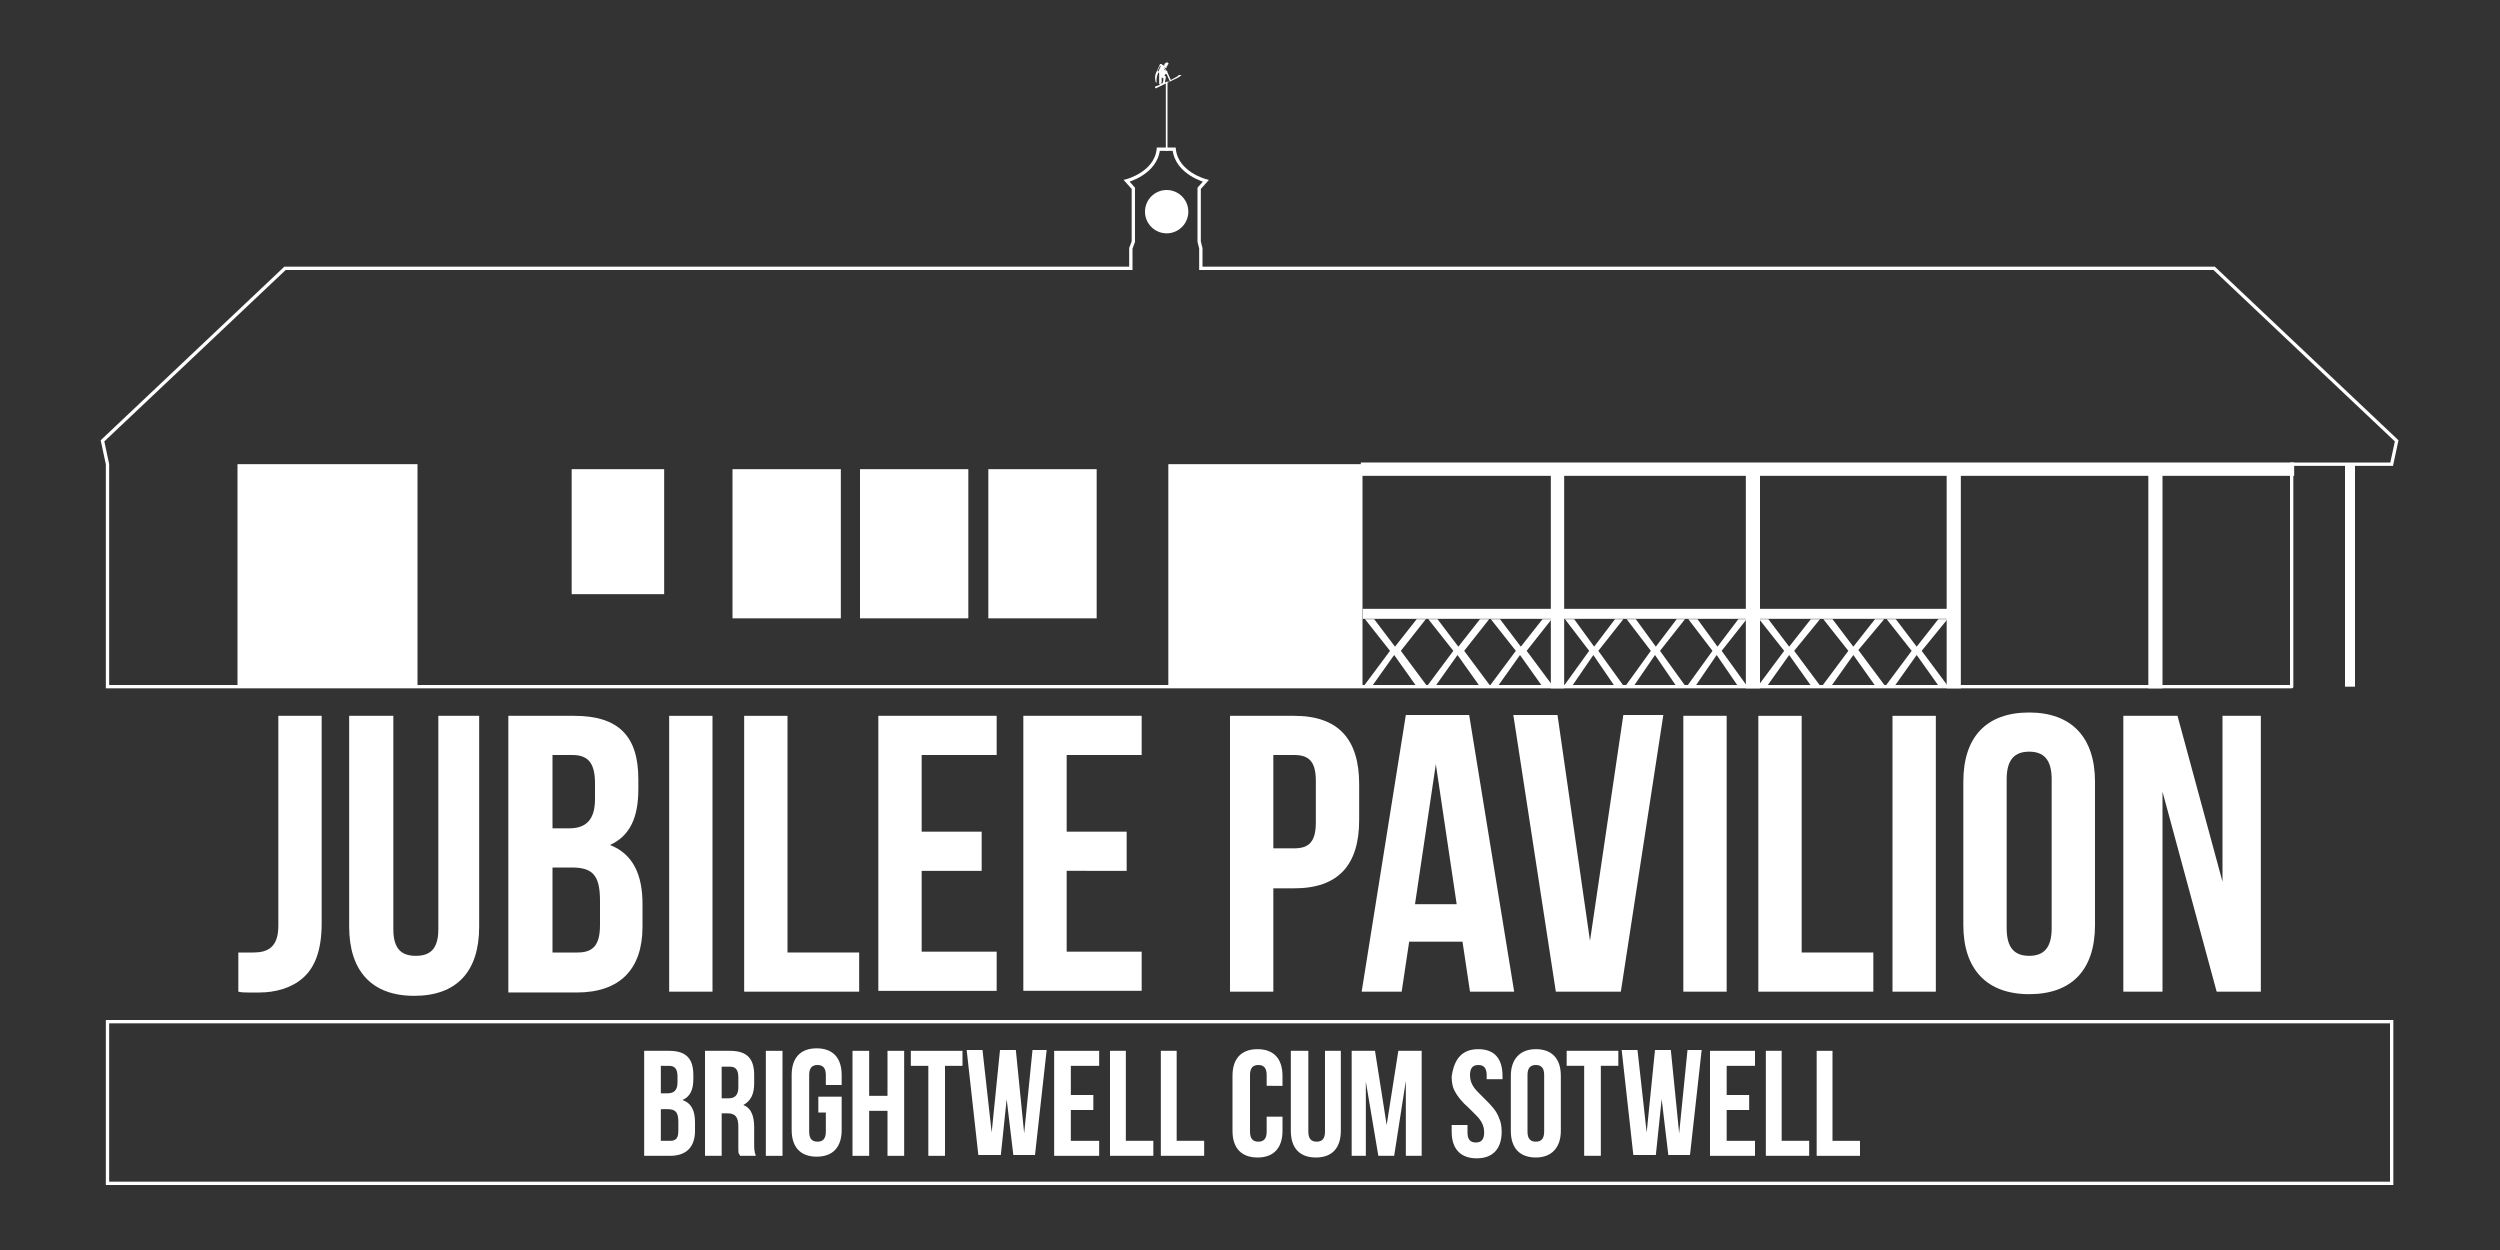 <?xml version="1.0" encoding="utf-8"?>
<!-- Generator: Adobe Illustrator 25.2.0, SVG Export Plug-In . SVG Version: 6.00 Build 0)  -->
<svg version="1.1" id="Layer_1" xmlns="http://www.w3.org/2000/svg" xmlns:xlink="http://www.w3.org/1999/xlink" x="0px" y="0px"
	 viewBox="0 0 300 150" style="enable-background:new 0 0 300 150;" xml:space="preserve">
<rect x="0" y="0" width="300" height="150" fill="#333333" stroke="none"/>
<style type="text/css">
	.st0{fill:none;stroke:#FFFFFF;stroke-width:0.4;stroke-miterlimit:10;}
	.st1{fill:#FFFFFF;}
	.st2{fill:#FFFFFF;stroke:#FFFFFF;stroke-width:0.4;stroke-miterlimit:10;}
</style>
<g>
	<g>
		<g>
			<g>
				<rect x="12.9" y="122.6" class="st0" width="274.1" height="19.4"/>
				<g>
					<g>
						<path class="st1" d="M80.3,126.1c2.1,0,2.9,1,2.9,2.9v0.5c0,1.3-0.4,2.1-1.3,2.5c1.1,0.4,1.5,1.3,1.5,2.7v1c0,1.9-1,3-3,3
							h-3.1v-12.6H80.3z M79.3,127.9v3.3h0.8c0.7,0,1.2-0.3,1.2-1.3v-0.7c0-0.9-0.3-1.3-1-1.3H79.3z M79.3,133v3.9h1.1
							c0.7,0,1-0.3,1-1.2v-1.1c0-1.2-0.4-1.5-1.3-1.5H79.3z"/>
						<path class="st1" d="M88.8,138.7c0-0.1-0.1-0.2-0.1-0.2c-0.1-0.1-0.1-0.3-0.1-0.7c0-0.2,0-0.4,0-0.6v-2c0-1.2-0.4-1.6-1.3-1.6
							h-0.7v5.1h-2v-12.6h3c2.1,0,2.9,1,2.9,2.9v1c0,1.3-0.4,2.1-1.3,2.6c1,0.4,1.3,1.4,1.3,2.7v1.9c0,0.6,0,1,0.2,1.5H88.8z
							 M86.6,127.9v3.9h0.8c0.7,0,1.2-0.3,1.2-1.3v-1.2c0-0.9-0.3-1.3-1-1.3H86.6z"/>
						<path class="st1" d="M91.9,126.1h2v12.6h-2V126.1z"/>
						<path class="st1" d="M98.2,131.6h2.8v4c0,2-1,3.2-3,3.2c-1.9,0-3-1.1-3-3.2v-6.6c0-2,1-3.2,3-3.2c1.9,0,3,1.1,3,3.2v1.2h-1.9
							V129c0-0.9-0.4-1.2-1-1.2c-0.6,0-1,0.3-1,1.2v6.8c0,0.9,0.4,1.2,1,1.2c0.6,0,1-0.3,1-1.2v-2.3h-0.9V131.6z"/>
						<path class="st1" d="M104.3,138.7h-2v-12.6h2v5.4h2.2v-5.4h2v12.6h-2v-5.4h-2.2V138.7z"/>
						<path class="st1" d="M109.4,126.1h6.1v1.8h-2.1v10.8h-2v-10.8h-2.1V126.1z"/>
						<path class="st1" d="M120.8,131.9l-0.7,6.7h-2.7l-1.4-12.6h1.9l1.1,9.9l1-9.9h1.9l1,10l1-10h1.7l-1.4,12.6h-2.6L120.8,131.9z"
							/>
						<path class="st1" d="M128.5,131.4h2.7v1.8h-2.7v3.7h3.4v1.8h-5.4v-12.6h5.4v1.8h-3.4V131.4z"/>
						<path class="st1" d="M133.1,126.1h2v10.8h3.3v1.8h-5.2V126.1z"/>
						<path class="st1" d="M139.2,126.1h2v10.8h3.3v1.8h-5.2V126.1z"/>
						<path class="st1" d="M153.9,134v1.7c0,2-1,3.2-3,3.2c-1.9,0-3-1.1-3-3.2v-6.6c0-2,1-3.2,3-3.2c1.9,0,3,1.1,3,3.2v1.2H152V129
							c0-0.9-0.4-1.2-1-1.2c-0.6,0-1,0.3-1,1.2v6.8c0,0.9,0.4,1.2,1,1.2c0.6,0,1-0.3,1-1.2V134H153.9z"/>
						<path class="st1" d="M157,126.1v9.7c0,0.9,0.4,1.2,1,1.2s1-0.3,1-1.2v-9.7h1.9v9.6c0,2-1,3.2-3,3.2c-1.9,0-3-1.1-3-3.2v-9.6
							H157z"/>
						<path class="st1" d="M166.4,135l1.4-8.9h2.8v12.6h-1.9v-9l-1.4,9h-1.9l-1.5-8.9v8.9h-1.7v-12.6h2.8L166.4,135z"/>
						<path class="st1" d="M177.4,125.9c1.9,0,2.9,1.1,2.9,3.2v0.4h-1.9V129c0-0.9-0.4-1.2-1-1.2s-1,0.3-1,1.2c0,0.9,0.4,1.5,1,2.1
							c0.3,0.3,0.6,0.6,0.9,0.9c0.6,0.6,1.3,1.3,1.6,2.2c0.2,0.4,0.3,1,0.3,1.6c0,2-1,3.2-3,3.2c-1.9,0-3-1.1-3-3.2v-0.8h1.9v0.9
							c0,0.9,0.4,1.2,1,1.2c0.6,0,1-0.3,1-1.2c0-0.9-0.4-1.5-1-2.1c-0.3-0.3-0.6-0.6-0.9-0.9c-0.7-0.6-1.3-1.3-1.7-2.1
							c-0.2-0.4-0.3-1-0.3-1.6C174.5,127,175.5,125.9,177.4,125.9z"/>
						<path class="st1" d="M181.3,129.1c0-2,1.1-3.2,3-3.2c1.9,0,3,1.1,3,3.2v6.6c0,2-1.1,3.2-3,3.2c-1.9,0-3-1.1-3-3.2V129.1z
							 M183.3,135.8c0,0.9,0.4,1.2,1,1.2c0.6,0,1-0.3,1-1.2V129c0-0.9-0.4-1.2-1-1.2c-0.6,0-1,0.3-1,1.2V135.8z"/>
						<path class="st1" d="M188.1,126.1h6.1v1.8h-2.1v10.8h-2v-10.8h-2.1V126.1z"/>
						<path class="st1" d="M199.4,131.9l-0.7,6.7H196l-1.4-12.6h1.9l1.1,9.9l1-9.9h1.9l1,10l1-10h1.7l-1.4,12.6h-2.6L199.4,131.9z"
							/>
						<path class="st1" d="M207.2,131.4h2.7v1.8h-2.7v3.7h3.4v1.8h-5.4v-12.6h5.4v1.8h-3.4V131.4z"/>
						<path class="st1" d="M211.8,126.1h2v10.8h3.3v1.8h-5.2V126.1z"/>
						<path class="st1" d="M217.9,126.1h2v10.8h3.3v1.8h-5.2V126.1z"/>
					</g>
				</g>
			</g>
			<g>
				<g>
					<path class="st1" d="M28.6,114.3c0.3,0,0.6,0,0.9,0h0.9c1.7,0,3-0.6,3-3.2V85.9h5.2v24.9c0,3.4-0.9,5.4-2.3,6.6
						c-1.4,1.2-3.3,1.7-5.2,1.7h-1.3c-0.4,0-0.8,0-1.2-0.1V114.3z"/>
					<path class="st1" d="M47.2,85.9v25.6c0,2.4,1,3.2,2.7,3.2c1.7,0,2.7-0.8,2.7-3.2V85.9h4.9v25.3c0,5.4-2.7,8.3-7.8,8.3
						c-5.1,0-7.8-3-7.8-8.3V85.9H47.2z"/>
					<path class="st1" d="M68.9,85.9c5.4,0,7.7,2.5,7.7,7.6v1.2c0,3.4-1,5.6-3.4,6.7c2.8,1.1,3.9,3.6,3.9,7.1v2.7
						c0,5.1-2.7,7.9-7.9,7.9h-8.2V85.9H68.9z M66.3,90.6v8.8h2c1.9,0,3.1-0.9,3.1-3.5V94c0-2.4-0.8-3.4-2.7-3.4H66.3z M66.3,104.1
						v10.2h3c1.8,0,2.7-0.8,2.7-3.3v-2.9c0-3.1-0.9-4-3.4-4H66.3z"/>
					<path class="st1" d="M80.3,85.9h5.2V119h-5.2V85.9z"/>
					<path class="st1" d="M89.3,85.9h5.2v28.4h8.6v4.7H89.3V85.9z"/>
					<path class="st1" d="M110.6,99.8h7.2v4.7h-7.2v9.7h9v4.7h-14.2V85.9h14.2v4.7h-9V99.8z"/>
					<path class="st1" d="M128,99.8h7.2v4.7H128v9.7h9v4.7h-14.2V85.9H137v4.7h-9V99.8z"/>
					<path class="st1" d="M155.3,85.9c5.3,0,7.8,2.8,7.8,8.2v4.3c0,5.4-2.5,8.2-7.8,8.2h-2.5V119h-5.2V85.9H155.3z M152.8,90.6v11.2
						h2.5c1.7,0,2.6-0.7,2.6-3.1v-5c0-2.4-0.9-3.1-2.6-3.1H152.8z"/>
					<path class="st1" d="M181.7,119h-5.3l-0.9-6h-6.4l-0.9,6h-4.8l5.3-33.2h7.6L181.7,119z M169.8,108.5h5l-2.5-16.8L169.8,108.5z"
						/>
					<path class="st1" d="M190.8,112.9l4-27.1h4.8l-5.1,33.2h-7.8l-5.1-33.2h5.3L190.8,112.9z"/>
					<path class="st1" d="M202,85.9h5.2V119H202V85.9z"/>
					<path class="st1" d="M211,85.9h5.2v28.4h8.6v4.7H211V85.9z"/>
					<path class="st1" d="M227.1,85.9h5.2V119h-5.2V85.9z"/>
					<path class="st1" d="M235.6,93.8c0-5.4,2.8-8.3,7.9-8.3s7.9,3,7.9,8.3v17.2c0,5.4-2.8,8.3-7.9,8.3s-7.9-3-7.9-8.3V93.8z
						 M240.8,111.4c0,2.4,1,3.3,2.7,3.3c1.7,0,2.7-0.9,2.7-3.3V93.5c0-2.4-1-3.3-2.7-3.3c-1.7,0-2.7,0.9-2.7,3.3V111.4z"/>
					<path class="st1" d="M259.5,95v24h-4.7V85.9h6.5l5.4,19.9V85.9h4.6V119H266L259.5,95z"/>
				</g>
			</g>
		</g>
		<g>
			<g>
				<g>
					<path class="st0" d="M272.8,82.4H15.2h-2.3V55.7l-0.6-2.8l21.9-20.7h101.5v-2.4L136,29v-6.4l-0.8-0.9c0,0,3.5-0.9,3.8-3.8h0.9
						h0.1h0.9c0.3,2.9,3.8,3.8,3.8,3.8l-0.8,0.9V29l0.2,0.8v2.4h121.6l21.9,20.7l-0.6,2.8h0l-0.1,0h-11.9v26.7
						C275.1,82.4,272.9,82.4,272.8,82.4z"/>
					<g>
						<polygon class="st2" points="275.1,55.7 163.5,55.7 163.5,56.9 186.3,56.9 186.3,82.4 187.5,82.4 187.5,56.9 209.7,56.9 
							209.7,82.4 211,82.4 211,56.9 233.8,56.9 233.8,82.4 235.1,82.4 235.1,56.9 258,56.9 258,82.4 259.3,82.4 259.3,56.9 
							275.1,56.9 						"/>
						<rect x="281.4" y="55.7" class="st1" width="1.2" height="26.7"/>
					</g>
					<g>
						<rect x="140.2" y="55.7" class="st1" width="23.3" height="26.7"/>
						<rect x="28.5" y="55.7" class="st1" width="21.6" height="26.7"/>
						<rect x="68.6" y="56.3" class="st1" width="11.1" height="15"/>
						<rect x="87.9" y="56.3" class="st1" width="13" height="17.9"/>
						<rect x="103.2" y="56.3" class="st1" width="13" height="17.9"/>
						<rect x="118.6" y="56.3" class="st1" width="13" height="17.9"/>
					</g>
				</g>
				<circle class="st1" cx="140" cy="25.4" r="2.6"/>
			</g>
			<g>
				<path class="st1" d="M141.4,9.3L141.4,9.3l0.4-0.3l-0.4,0l0,0.1l-0.9,0.5l-0.4-0.9l0-0.1L140,8.5l-0.3-0.4l0.1,0l0.1,0.1
					c0.1,0,0.1-0.1,0.1-0.1c-0.1,0,0-0.1,0-0.1l0.1-0.1l0-0.1l0.1-0.1c0.1-0.1-0.1-0.2-0.1-0.2c-0.1-0.1-0.4,0.2-0.4,0.2
					c0.1,0.1,0,0.2,0,0.2c-0.1-0.1-0.2-0.1-0.2-0.1c-0.1-0.2-0.3-0.1-0.3-0.1l-0.5,1.1c-0.2,0.5,0,1.1,0,1.1c0.1,0,0.1,0,0.1,0
					c-0.1-0.6,0.2-1.2,0.2-1.2c0.1,0,0.1,0.1,0.1,0.1l0,1.3l0.1,0c0,0.1-0.1,0.1-0.1,0.1l-0.5,0.2c0,0.2,0.1,0.2,0.1,0.2L141.4,9.3z
					 M139.7,8.3c0,0,0.2,0.1,0.2,0.2l0,0c0,0-0.1-0.1-0.2-0.1V8.3z M139,8.6c0,0-0.1-0.1-0.1-0.1l0.3-0.6c0.1,0,0.1,0,0.1,0L139,8.6
					z M139.6,9.4L139.6,9.4l0,0.3l-0.1,0.3l-0.3,0c0,0,0,0,0,0l0.2-0.1l0-0.5c0,0,0-0.1,0-0.1L139.6,9.4
					C139.6,9.3,139.7,9.4,139.6,9.4z M140,9.8L140,9.8l-0.2,0.1c0,0,0,0,0-0.1l0.1-0.5c0,0,0-0.1,0-0.1l-0.2-0.2c0,0,0,0,0,0
					c0,0,0.1,0,0.1,0c0,0,0-0.1,0-0.1l0.1,0l0.1,0l0.4,0.9L140,9.8z"/>
				<rect x="139.9" y="9.9" class="st1" width="0.2" height="8.2"/>
			</g>
		</g>
	</g>
	<g>
		<g>
			<g>
				<g>
					<path class="st1" d="M170,82.4l-2.7-3.8h0l-2.7,3.8h-1l3.2-4.3l-3-3.8h1.1l2.5,3.3h0l2.6-3.3h1.1l-3,3.8l3.2,4.3H170z"/>
				</g>
				<g>
					<path class="st1" d="M177.6,82.4l-2.7-3.8h0l-2.7,3.8h-1l3.2-4.3l-3-3.8h1.1l2.5,3.3h0l2.6-3.3h1.1l-3,3.8l3.2,4.3H177.6z"/>
				</g>
				<g>
					<path class="st1" d="M185.1,82.4l-2.7-3.8h0l-2.7,3.8h-1l3.2-4.3l-3-3.8h1.1l2.5,3.3h0l2.6-3.3h1.1l-3,3.8l3.2,4.3H185.1z"/>
				</g>
			</g>
			<g>
				<g>
					<path class="st1" d="M217.4,82.4l-2.7-3.8h0l-2.7,3.8h-1.1l3.2-4.3l-3-3.8h1.1l2.5,3.3h0l2.6-3.3h1.1l-3.1,3.8l3.2,4.3H217.4z"
						/>
				</g>
				<g>
					<path class="st1" d="M225.1,82.4l-2.7-3.8h0l-2.7,3.8h-1.1l3.2-4.3l-3-3.8h1.1l2.5,3.3h0l2.6-3.3h1.1L223,78l3.2,4.3H225.1z"/>
				</g>
				<g>
					<path class="st1" d="M232.7,82.4l-2.7-3.8h0l-2.7,3.8h-1.1l3.2-4.3l-3-3.8h1.1l2.5,3.3h0l2.6-3.3h1.1l-3.1,3.8l3.2,4.3H232.7z"
						/>
				</g>
			</g>
			<g>
				<g>
					<path class="st1" d="M193.8,82.4l-2.6-3.8h0l-2.6,3.8h-1l3.1-4.3l-2.9-3.8h1.1l2.4,3.3h0l2.5-3.3h1l-3,3.8l3.1,4.3H193.8z"/>
				</g>
				<g>
					<path class="st1" d="M201.2,82.4l-2.6-3.8h0l-2.6,3.8h-1l3.1-4.3l-2.9-3.8h1.1l2.4,3.3h0l2.5-3.3h1l-3,3.8l3.1,4.3H201.2z"/>
				</g>
				<g>
					<path class="st1" d="M208.6,82.4l-2.6-3.8h0l-2.6,3.8h-1l3.1-4.3l-2.9-3.8h1.1l2.4,3.3h0l2.5-3.3h1l-3,3.8l3.1,4.3H208.6z"/>
				</g>
			</g>
		</g>
		
			<rect x="198.2" y="38.3" transform="matrix(1.173320e-10 -1 1 1.173320e-10 125.225 272.459)" class="st1" width="1.2" height="70.7"/>
	</g>
</g>
</svg>
